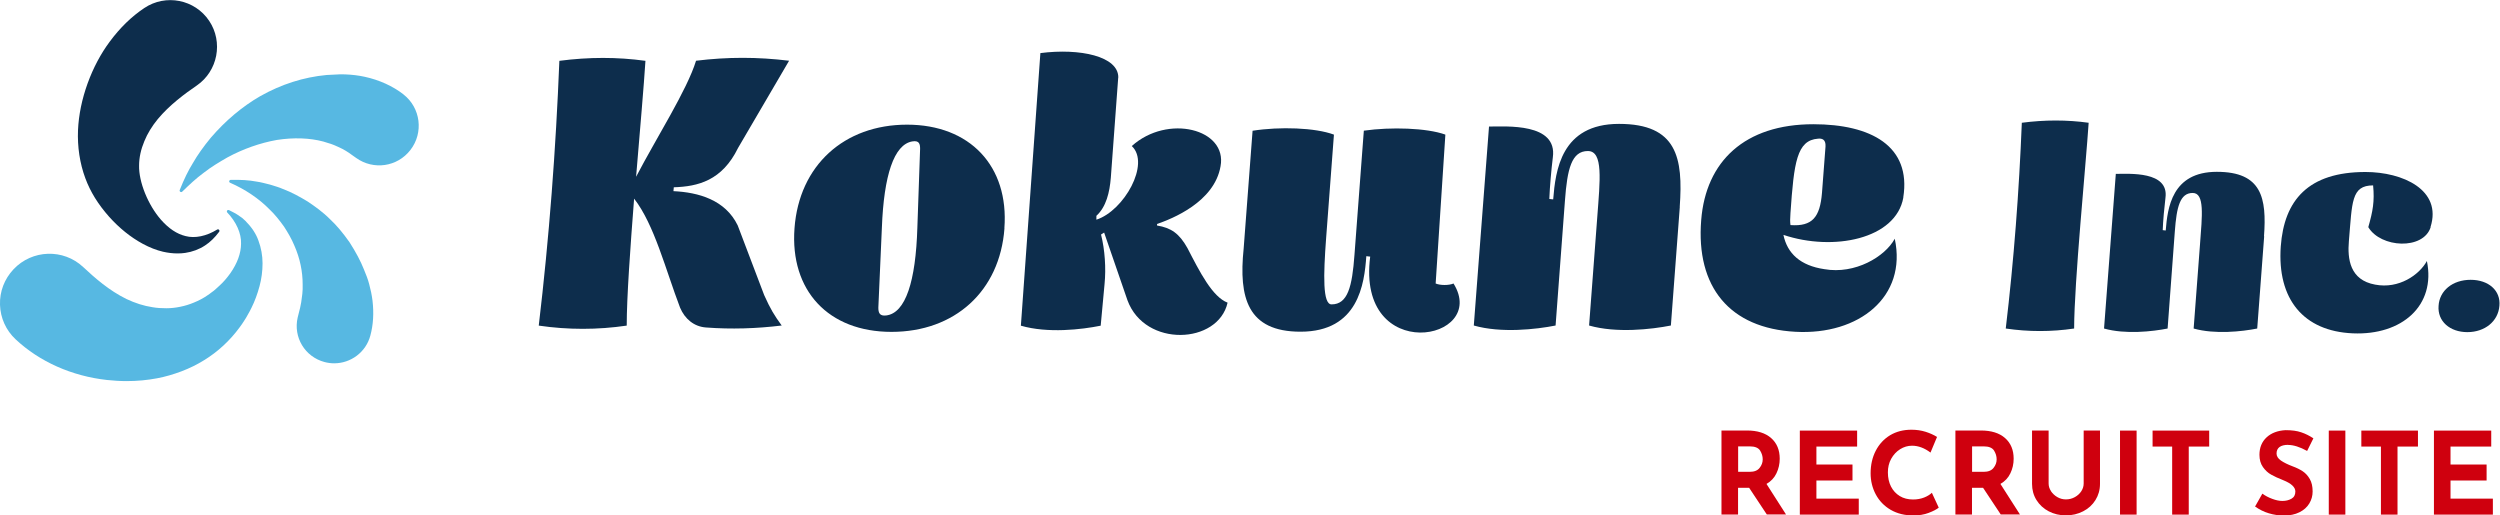 <?xml version="1.0" encoding="UTF-8"?>
<svg id="_レイヤー_1" data-name="レイヤー 1" xmlns="http://www.w3.org/2000/svg" viewBox="0 0 291 60">
  <defs>
    <style>
      .cls-1 {
        fill: #0d2d4c;
      }

      .cls-2 {
        fill: #cf000e;
      }

      .cls-3 {
        fill: #57b8e2;
      }
    </style>
  </defs>
  <g>
    <g>
      <path class="cls-1" d="M241.43,38.24c-2.64.39-5.32.39-7.96,0,.95-8,1.55-15.96,1.87-23.95,2.68-.35,5.25-.35,7.78,0-.32,4.86-1.69,18.67-1.69,23.95Z"/>
      <path class="cls-1" d="M263.55,27.5l-.81,10.74c-1.76.35-4.93.7-7.4,0l.74-9.79c.25-3.35.56-5.99-.85-5.99-1.48,0-1.87,1.62-2.08,4.47l-.84,11.31c-1.76.35-4.93.7-7.4,0l1.37-18c1.55,0,6.2-.35,5.78,2.78-.14,1.13-.28,2.71-.32,3.77l.35.04c.21-2.61.7-6.83,5.95-6.83s5.81,3.06,5.49,7.5Z"/>
      <path class="cls-1" d="M282.93,26.44c-.85,2.68-5.81,2.43-7.26,0,.53-1.87.74-2.99.56-4.86-2.57,0-2.43,1.97-2.82,6.48-.18,2.08.11,4.54,3.06,5.07,2.75.53,5.14-1.13,6.02-2.75,1.06,5.18-2.89,8.67-8.63,8.42-5.74-.25-8.81-3.98-8.38-10.11.39-5.39,3.2-8.67,9.86-8.67,4.33,0,8.95,2.08,7.57,6.41Z"/>
      <path class="cls-1" d="M290.93,35.6c-.14,1.8-1.69,3.06-3.73,3.06s-3.49-1.27-3.35-3.06c.1-1.76,1.62-3.03,3.73-3.03s3.52,1.27,3.35,3.03Z"/>
    </g>
    <g>
      <path class="cls-1" d="M74.04,20.58c2.36-4.53,5.94-10.11,6.98-13.51,3.67-.45,7.16-.45,10.83,0l-5.94,10.15c-1.86,3.81-4.67,4.49-7.48,4.58l-.04.45c2.9.14,6.03,1,7.48,3.99l3.08,8.11c.73,1.63,1.18,2.36,2.04,3.54-2.95.36-5.89.45-8.79.23-1.41-.09-2.49-1-3.04-2.31-1.68-4.4-2.99-9.66-5.35-12.69-.45,5.8-.86,11.51-.86,14.78-3.4.5-6.84.5-10.24,0,1.22-10.29,1.99-20.53,2.4-30.82,3.45-.45,6.75-.45,10.02,0-.18,2.86-.63,8.02-1.09,13.51Z"/>
      <path class="cls-1" d="M116.92,26.57c-.54,7.34-5.8,12.06-13.15,12.06s-11.83-4.81-11.29-12.06c.54-7.34,5.8-12.06,13.1-12.06s11.88,4.81,11.33,12.06ZM102.65,26.52l-.41,9.29c0,.59.14,1,.91.91,2.27-.27,3.44-3.99,3.63-10.2l.32-9.2c0-.54-.09-1-.91-.86-2.13.36-3.31,3.94-3.54,10.06Z"/>
      <path class="cls-1" d="M130.16,9.03l-.86,11.65c-.14,1.72-.54,3.4-1.68,4.44v.45c3.22-1.04,6.3-6.53,4.12-8.57,4.17-3.76,11.15-1.99,10.33,2.36-.72,4.17-5.67,6.12-7.39,6.71v.18c1.63.27,2.58.91,3.54,2.63,1.45,2.81,2.9,5.67,4.67,6.35-1.09,4.85-9.61,5.26-11.65-.27l-2.72-7.89-.36.23c.45,1.77.59,3.94.41,5.76l-.45,4.85c-2.22.45-6.16.91-9.29,0l2.27-31.73c4.58-.59,9.11.36,9.07,2.86Z"/>
      <path class="cls-1" d="M168.24,15.69l-1.13,17.31c.54.23,1.54.23,2.08,0,4.17,6.71-11.33,9.56-9.7-3.13l-.45-.05c-.23,3.22-.91,8.79-7.66,8.79-6.16,0-7.21-3.94-6.62-9.66l1.04-13.73c3.17-.5,7.3-.36,9.47.45l-.91,12.06c-.32,4.31-.41,7.7.63,7.7,1.9,0,2.4-2.08,2.67-5.76l1.09-14.46c3.17-.45,7.3-.32,9.47.45Z"/>
      <path class="cls-1" d="M195.53,24.07l-1.04,13.82c-2.27.45-6.35.91-9.52,0l.95-12.6c.32-4.31.72-7.71-1.09-7.71-1.9,0-2.4,2.08-2.67,5.76l-1.09,14.55c-2.27.45-6.35.91-9.52,0l1.77-23.16c1.99,0,7.98-.45,7.43,3.58-.18,1.45-.36,3.49-.41,4.85l.45.05c.27-3.35.91-8.79,7.66-8.79s7.48,3.94,7.07,9.66Z"/>
      <path class="cls-1" d="M221.55,22.99c-.86,4.85-8.16,6.3-13.96,4.35.45,2.18,1.99,3.58,4.76,3.99,3.58.63,7.07-1.45,8.2-3.54,1.45,6.75-4.17,11.24-11.56,10.83-7.66-.41-11.6-5.21-10.97-13.01.54-6.84,5.08-11.15,13.05-11.15,6.71,0,11.42,2.54,10.47,8.52ZM208.41,24.8c-.05.68-.05,1,0,1.4,2.54.18,3.44-.91,3.67-3.76l.41-5.39c.05-.86-.45-.95-.86-.91-2.49.18-2.81,2.76-3.22,8.66Z"/>
    </g>
    <path class="cls-1" d="M25.5,26.75c-.06-.06-.15-.07-.22-.03-1.25.77-2.59,1.05-3.68.76-1.02-.25-1.95-.87-2.87-1.91-.74-.85-1.38-1.92-1.85-3.08-.46-1.14-.71-2.28-.69-3.2,0-.94.21-1.9.61-2.85.36-.89.89-1.75,1.56-2.57,1.37-1.65,3.15-2.96,4.55-3.92,2.44-1.68,3.09-5.05,1.44-7.52-1.67-2.5-5.06-3.17-7.56-1.49-1.48.99-2.8,2.27-4.01,3.9-1.05,1.41-1.92,3.05-2.58,4.86-.66,1.83-1.04,3.66-1.12,5.45-.08,1.94.21,3.87.85,5.59.59,1.59,1.47,3.02,2.78,4.5,1.18,1.31,2.49,2.37,3.89,3.13.83.45,1.61.75,2.37.93.57.13,1.14.2,1.7.2.3,0,.59-.02.88-.06.84-.12,1.64-.42,2.32-.87.6-.39,1.14-.92,1.64-1.59.05-.07.05-.16-.01-.22Z"/>
    <g>
      <path class="cls-3" d="M46.97,10.99c-1.25-.97-2.81-1.68-4.51-2.05-.72-.16-1.49-.25-2.27-.28-.17,0-.34-.01-.51-.01,0,0-.04,0-.05,0l-1.61.08c-2.68.25-5.28,1.08-7.74,2.47-2.09,1.21-4.02,2.83-5.74,4.83-.86,1.04-1.54,2-2.08,2.94-.54.87-1.03,1.87-1.54,3.15-.03.08,0,.16.07.21.03.02.06.03.1.03.04,0,.09-.02.12-.05.77-.75,1.6-1.54,2.53-2.22.86-.67,1.78-1.22,2.72-1.76,1.82-.99,3.81-1.69,5.77-2.04,1.94-.3,3.82-.24,5.42.19.17.06.34.11.51.16.24.07.47.14.68.23.18.07.36.15.53.23.17.07.33.15.48.23.53.28.94.57,1.33.86l.27.19c2.02,1.45,4.8,1.05,6.32-.92,1.56-2.01,1.2-4.91-.81-6.47Z"/>
      <path class="cls-3" d="M42.98,33.1c-.15-.59-.37-1.14-.62-1.74-.39-.98-.92-1.98-1.68-3.17-.78-1.1-1.49-1.95-2.24-2.65-.84-.85-1.8-1.53-2.64-2.09-.83-.5-1.83-1.07-2.89-1.46-.4-.18-.83-.3-1.24-.43l-.27-.08c-.17-.05-.35-.09-.52-.13l-.24-.06c-.27-.06-.51-.12-.76-.15-.89-.17-1.88-.23-3.03-.2-.08,0-.15.06-.17.14-.02.08.03.16.1.19,1.8.79,3.35,1.84,4.61,3.12.6.57,1.11,1.21,1.68,2,.41.64.87,1.4,1.2,2.21.64,1.46.96,2.98.96,4.52.03.75-.08,1.48-.17,2.07-.07.44-.17.83-.27,1.21-.04.16-.08.32-.12.48l-.02.08c-.53,2.29.84,4.57,3.12,5.18.38.1.76.15,1.13.15,1.92,0,3.69-1.28,4.21-3.23.34-1.25.42-2.62.25-4.07-.08-.63-.21-1.27-.38-1.89Z"/>
      <path class="cls-3" d="M28.65,25.79l-.13-.12c-.11-.1-.21-.2-.33-.3l-.49-.34c-.17-.13-.36-.22-.53-.31l-.51-.26c-.08-.04-.17-.02-.22.05-.05.07-.04.16.01.22,1.06,1.11,1.65,2.44,1.61,3.64-.01,1.11-.43,2.27-1.25,3.44-.41.57-.82,1.04-1.24,1.42-.14.14-.3.28-.45.41-.08.07-.17.14-.23.2-.09.06-.17.13-.26.19-.17.13-.32.25-.5.36-.46.32-.97.59-1.56.83-.5.21-1.04.38-1.6.49-.52.11-1.07.17-1.61.17-.56,0-1.09-.03-1.6-.12-1.01-.15-2.04-.48-3.05-.96-2.01-.99-3.65-2.43-5.02-3.71,0,0,0,0,0,0-2.31-2.17-5.95-2.05-8.12.26C.51,32.48-.05,33.94,0,35.48c.05,1.53.69,2.96,1.81,4.01,2.78,2.61,6.56,4.29,10.64,4.74.77.08,1.53.13,2.28.13,1.22,0,2.42-.11,3.57-.33.9-.17,1.85-.44,2.83-.81.92-.35,1.8-.78,2.62-1.29,1.59-.97,3.02-2.29,4.13-3.81.21-.27.39-.55.57-.83l.19-.3c.06-.11.12-.21.18-.32.16-.28.32-.56.46-.86.37-.74.68-1.58.93-2.5.23-.86.35-1.75.35-2.66,0-.88-.16-1.8-.48-2.65-.27-.77-.76-1.52-1.42-2.18Z"/>
    </g>
  </g>
  <g>
    <path class="cls-2" d="M205.66,59.89l-2.06-3.11h-1.29v3.11h-1.93v-9.78h2.96c1.21,0,2.15.29,2.82.88.67.59,1,1.39,1,2.41,0,.6-.13,1.17-.38,1.69-.25.53-.64.94-1.16,1.24l2.27,3.55h-2.24ZM202.31,54.92h1.37c.52,0,.9-.15,1.14-.46.24-.3.36-.63.36-.99s-.1-.69-.3-1.02c-.2-.32-.6-.49-1.18-.49h-1.38v2.95Z"/>
    <path class="cls-2" d="M216.17,50.12v1.86h-4.74v2.09h4.2v1.86h-4.2v2.11h4.93v1.86h-6.86v-9.78h6.67Z"/>
    <path class="cls-2" d="M224.5,59.7c-.54.2-1.13.3-1.77.3-1.02,0-1.9-.22-2.66-.66-.75-.44-1.33-1.04-1.73-1.79-.4-.75-.6-1.57-.6-2.46,0-.98.2-1.86.6-2.63.4-.77.96-1.37,1.67-1.8.72-.43,1.55-.64,2.48-.64.59,0,1.14.08,1.65.24.5.16.95.36,1.33.6l-.76,1.82c-.7-.53-1.42-.8-2.15-.8-.5,0-.96.14-1.39.41-.43.27-.78.65-1.04,1.12-.26.47-.38,1-.38,1.57,0,.63.12,1.18.36,1.65.24.47.58.84,1.02,1.11.44.27.96.4,1.55.4.48,0,.91-.08,1.29-.23.38-.15.68-.34.9-.55l.8,1.73c-.25.2-.64.41-1.18.61Z"/>
    <path class="cls-2" d="M232.89,59.89l-2.06-3.11h-1.29v3.11h-1.93v-9.78h2.96c1.21,0,2.15.29,2.82.88.67.59,1,1.39,1,2.41,0,.6-.13,1.17-.38,1.69-.25.53-.64.94-1.16,1.24l2.27,3.55h-2.24ZM229.54,54.92h1.37c.52,0,.9-.15,1.14-.46.24-.3.36-.63.36-.99s-.1-.69-.3-1.02c-.2-.32-.6-.49-1.18-.49h-1.38v2.95Z"/>
    <path class="cls-2" d="M238.73,57.17c.19.28.43.51.74.69s.64.27,1,.27c.38,0,.73-.09,1.05-.27s.57-.41.75-.69c.18-.28.27-.58.27-.89v-6.17h1.9v6.21c0,.7-.18,1.33-.53,1.89-.35.56-.83,1-1.44,1.31s-1.27.47-2,.47-1.39-.16-1.99-.47-1.08-.75-1.43-1.31c-.35-.56-.52-1.19-.52-1.89v-6.21h1.93v6.17c0,.31.09.61.28.89Z"/>
    <path class="cls-2" d="M248.7,50.12v9.78h-1.93v-9.78h1.93Z"/>
    <path class="cls-2" d="M257.15,50.12v1.86h-2.38v7.92h-1.93v-7.92h-2.28v-1.86h6.59Z"/>
    <path class="cls-2" d="M266.33,51.78c-.42,0-.75.08-.99.25-.23.17-.35.42-.35.76,0,.31.17.58.51.82.34.23.8.46,1.36.67.46.17.85.36,1.18.58.33.22.6.52.82.9s.33.86.33,1.45c0,.5-.13.97-.39,1.4-.26.43-.64.77-1.15,1.02-.5.25-1.11.38-1.81.38-.58,0-1.17-.09-1.74-.26-.58-.17-1.11-.44-1.61-.79l.85-1.5c.34.25.72.45,1.16.61.43.16.82.24,1.17.24.41,0,.76-.09,1.06-.26.3-.17.45-.45.45-.84,0-.5-.47-.94-1.42-1.32-.56-.22-1.02-.43-1.39-.64-.37-.2-.69-.5-.96-.88-.27-.38-.41-.86-.41-1.43,0-.84.28-1.52.83-2.03s1.29-.79,2.21-.84c.73,0,1.33.08,1.82.25.49.16.96.4,1.42.7l-.73,1.47c-.85-.47-1.59-.7-2.22-.7Z"/>
    <path class="cls-2" d="M273,50.12v9.78h-1.93v-9.78h1.93Z"/>
    <path class="cls-2" d="M281.45,50.12v1.86h-2.38v7.92h-1.93v-7.92h-2.28v-1.86h6.59Z"/>
    <path class="cls-2" d="M289.98,50.12v1.86h-4.74v2.09h4.2v1.86h-4.2v2.11h4.93v1.86h-6.86v-9.78h6.67Z"/>
  </g>
</svg>